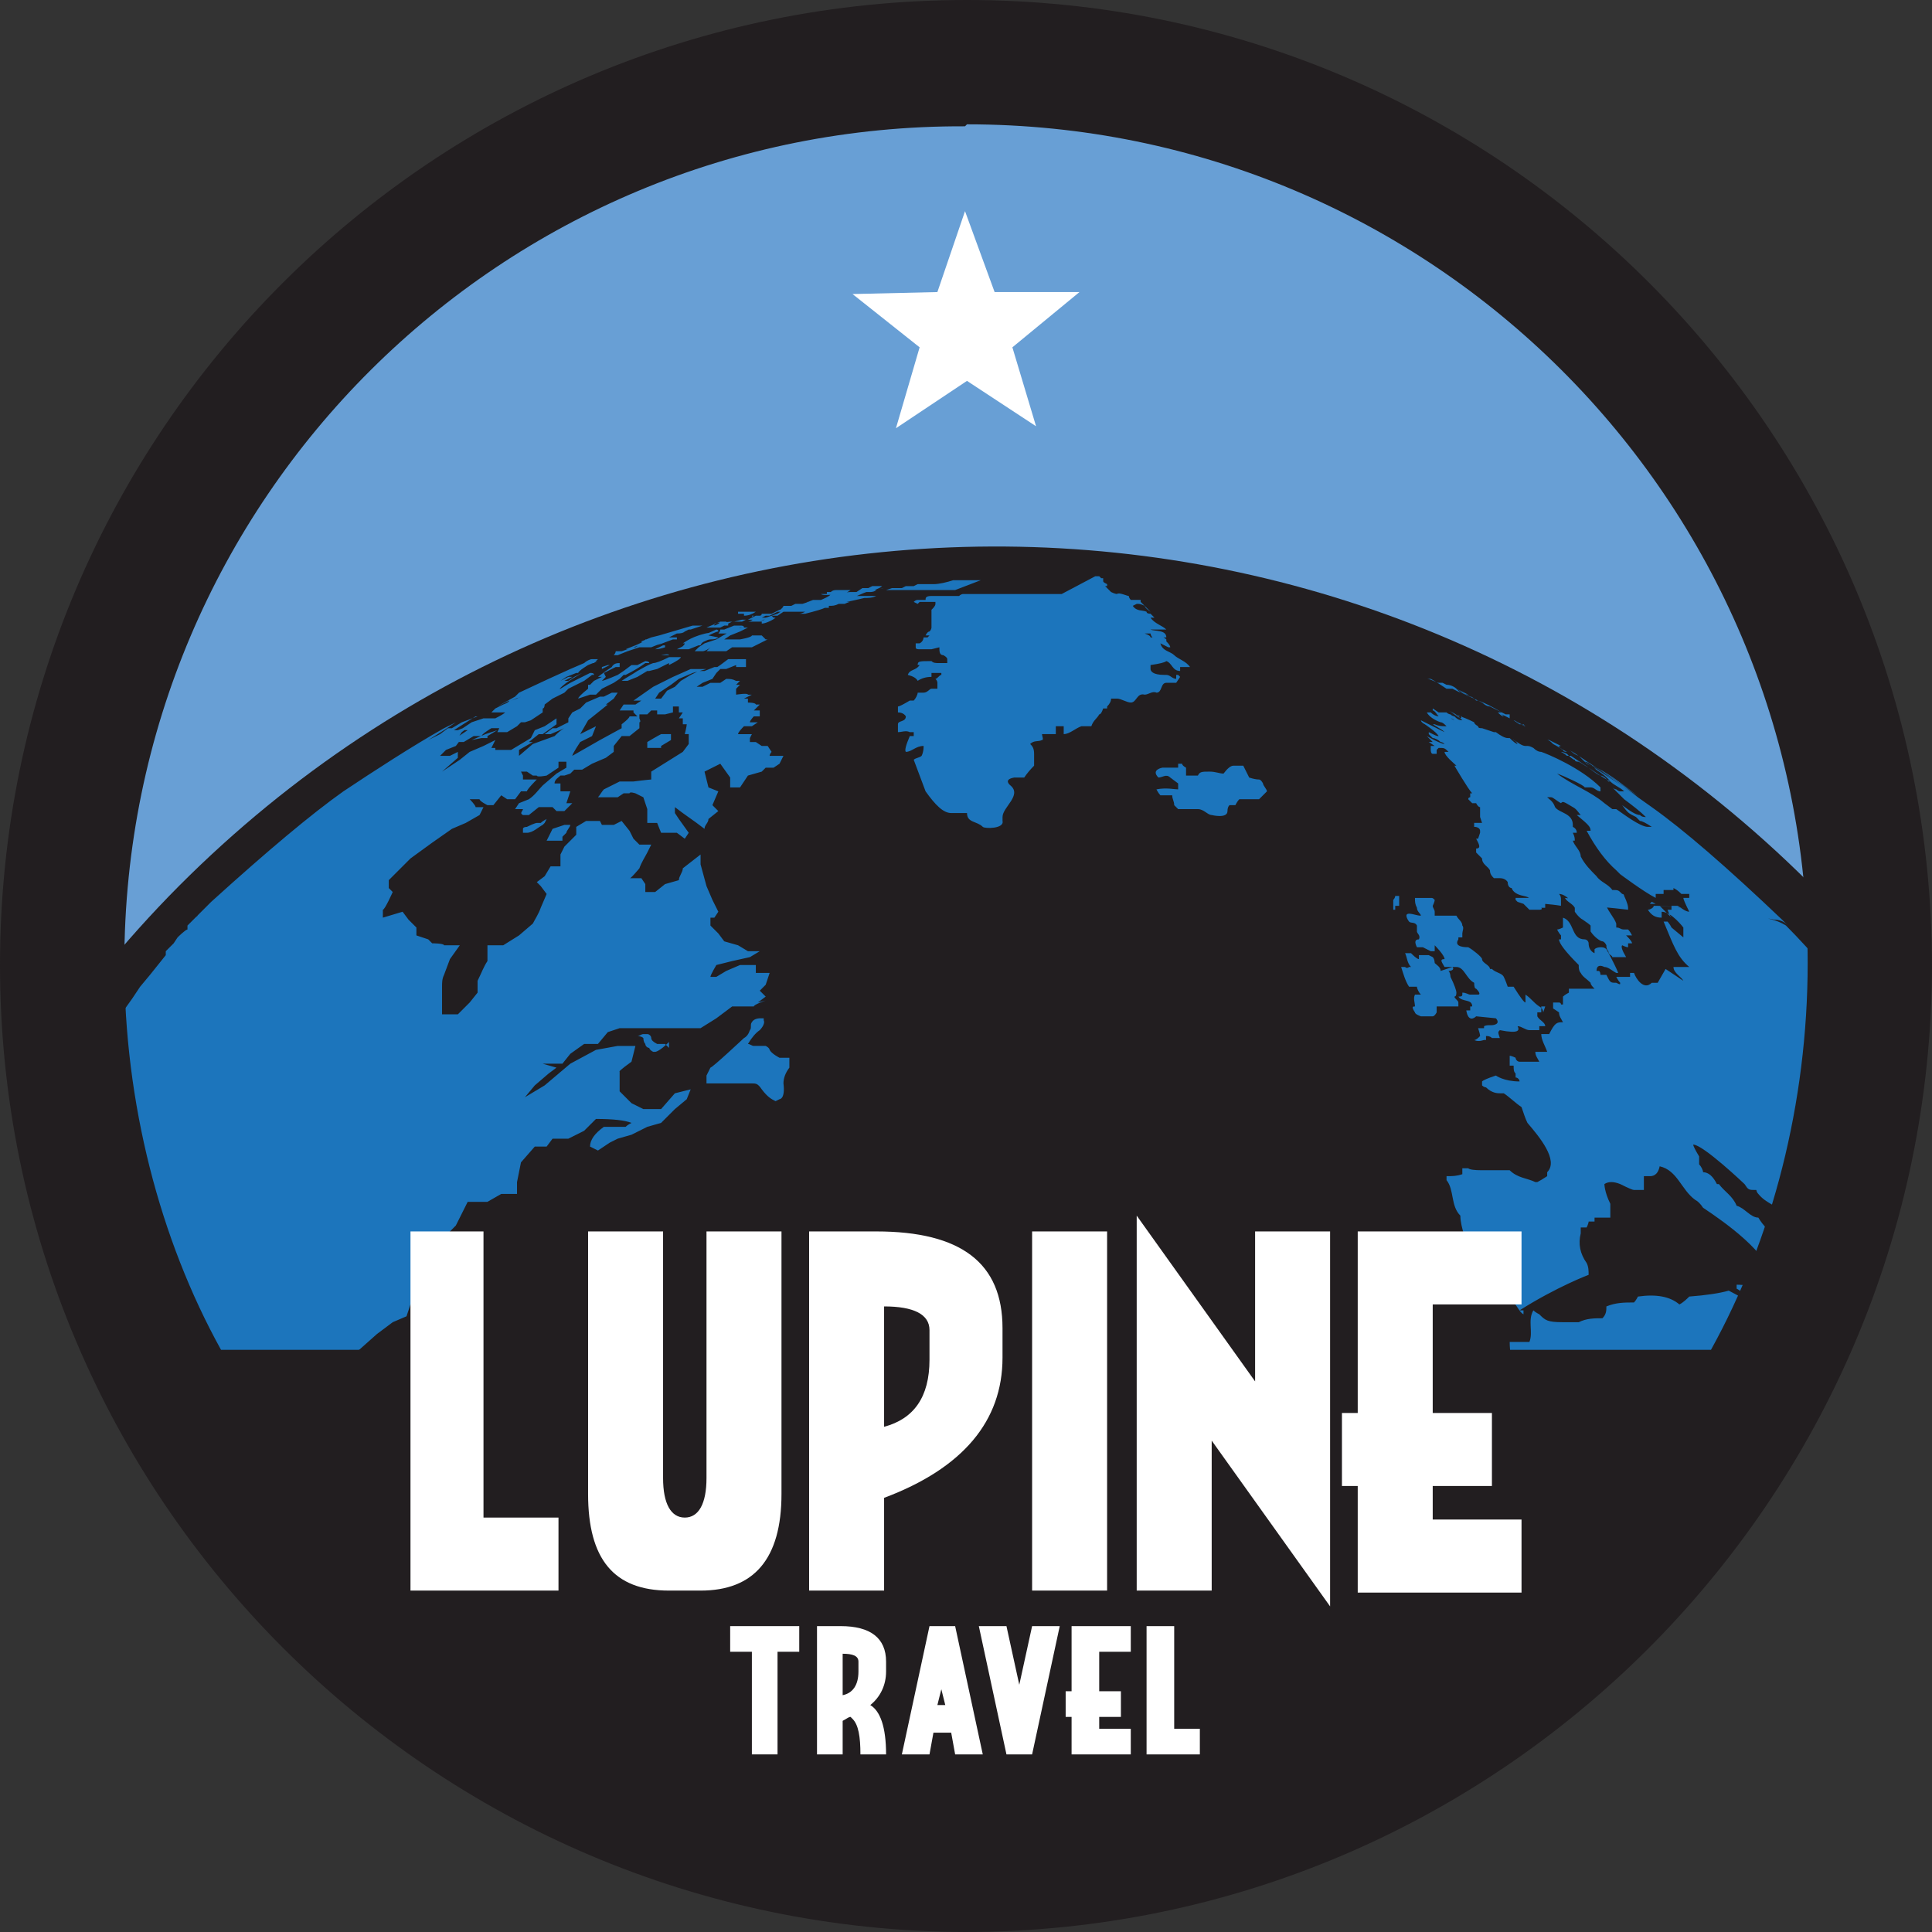<?xml version="1.0" encoding="UTF-8"?>
<svg id="Layer_1" data-name="Layer 1" xmlns="http://www.w3.org/2000/svg" xmlns:xlink="http://www.w3.org/1999/xlink" version="1.1" viewBox="0 0 97.9 97.9">
  <rect x="0" y="0" width="97.9" height="97.9" fill="#333333" stroke="none"/>
  <defs>
    <style>
      .cls-1 {
        fill: #689fd5;
      }

      .cls-1, .cls-2, .cls-3, .cls-4, .cls-5 {
        stroke-width: 0px;
      }

      .cls-6 {
        clip-path: url(#clippath);
      }

      .cls-2 {
        fill: none;
      }

      .cls-3 {
        fill: #1c75bc;
      }

      .cls-4, .cls-7 {
        fill: #221e20;
      }

      .cls-5 {
        fill: #fff;
      }

      .cls-7 {
        stroke: #221e20;
        stroke-miterlimit: 10;
        stroke-width: 4px;
      }
    </style>
    <clipPath id="clippath">
      <circle class="cls-2" cx="48.9" cy="49.9" r="47.8"/>
    </clipPath>
  </defs>
  <polygon class="cls-5" points="48.9 10.7 47.5 14.8 43.2 14.9 46.6 17.6 45.4 21.7 49 19.3 52.5 21.6 51.3 17.6 54.7 14.8 50.4 14.8 48.9 10.7"/>
  <circle class="cls-1" cx="48.9" cy="48.9" r="47.8"/>
  <g class="cls-6">
    <g>
      <path class="cls-7" d="M90.9,125.2c-21.7,22.3-57.3,22.9-79.7,1.2-22.3-21.6-22.9-57.2-1.2-79.6,21.7-22.3,57.3-22.9,79.7-1.2,22.3,21.6,22.9,57.2,1.2,79.5Z"/>
      <path class="cls-3" d="M77.1,36.7c-.1,0-.3-.2-.4-.2l-.4-.2h.2c0,.1,0,.1,0,.1h0s.6.3.6.3c0,0,0,0,0,0,0,0,.1,0,.2.1h0c-.1,0-.2-.1-.3-.2M75.1,35.6l-.6-.3c.1,0,.2.1.3.2,0,0,0,0,.1,0,.2.1.4.2.6.3-.2,0-.4-.2-.5-.3M74,35.1l-.4-.2h-.3c-.3-.2-.6-.4-.8-.5,0,0-.1,0-.2,0,.2,0,.5.2.6.2h-.1c0,0,.2,0,.3,0h0c0,0,.2.1.2.1h0c.2,0,.4.1.5.2h0s.6.3.6.3c-.2,0-.4-.2-.6-.3M104.6,71.8c0-.3-.1-.6-.2-.8l.2.8s0,0,0,0c0,0,0,0,0,0h0M104.1,69.8l-.3-1c-.2-.6-.4-1.2-.7-1.9l-.2-.6-.5-1.4c.6,1.4.8,2.1,1.4,3.8l.4,1.4v-.4M83.1,40.4c-.7-.5-1.4-1-2.2-1.5h0c.8.4,1.5,1,2.2,1.5,0,0,0,0,0,0M80.3,38.6s0,0,0,0h0s0,0,0,0h0c.2,0,.3.2.4.2l.2.2c-.2-.1-.3-.2-.5-.3M80.6,38.7h0s0,0,0,0c0,0,0,0,0,0M80.4,38.6c.9.6,1.8,1.1,2.6,1.8-.8-.6-1.8-1.2-2.6-1.8M106.3,81.2h0c0,0,0,0,0,0h0M106.4,82.4h0s0,0,0,0M106.4,82.3h0c0,0,0-.1,0-.2h0c0,0,0,.2,0,.3h0M106.4,81.9s0,0,0,0c0,0,0-.2,0-.3,0,.1,0,.3,0,.4h0M106.3,81.4s0,0,0,.1c0,0,0,0,0-.1M105.9,78.1v-.6c0,0,0,.8,0,.8h0c0,.2,0,.3,0,.5h0c0-.2,0-.5-.1-.7M104.7,71.9s0,0,0,0c0,.2,0,.4.1.7l-.2-.6M12.7,43.7c-.4.4-.8.7-1.2,1.1.4-.4.8-.7,1.2-1.1M28.5,42.4c0,0,.1-.1.2-.2,0-.1.2-.3.2-.4h-.3s-.6.2-.6.2l-.3.6c.2,0,.3,0,.5,0h.3M27.6,41.7h0s.1-.2.1-.2c0,0-.2.1-.3.2t-.2,0c0,0-.1,0-.5.2,0,0-.2,0-.2.1,0,0,0,.1,0,.2,0,0,.1,0,.2,0,.3,0,.6-.3.8-.4M37.3,33.8h.5c0-.1,0-.4,0-.4h-.5c-.1,0-.3,0-.4,0l-.4.3-.3.2h.6s.5-.2.5-.2M79.1,37.8c-.2-.1-.4-.2-.6-.3h-.1c.1,0,.2.1.3.2.2.1.5.3.7.4h0c0,0-.2,0-.2-.1h0q-.2-.1-.2-.2M76.5,36.4c-.2-.1-.4-.2-.6-.3.1,0,.2.1.3.2-.1,0-.2-.1-.3-.2h0c0,0,.1,0,.2,0h0c-.5-.3-.9-.5-1.2-.6h0c-.4-.2-.7-.3-1-.5l2.4,1.2h.2c0,.1,0,.1,0,.1M77.2,36.7c0,0-.1,0-.2,0h0s-.3-.2-.3-.2l.6.3h0M60.4,30.9h0s0,0,0,0h0M105.8,77.3c-.3-1.9-.7-3.8-1.2-5.6-.1-.1-.4-.3-1-.4-.7-.2-1.8-.4-3.2-.5,0,0,.1.8,0,1h0c0,0,0,.1,0,.1h0c0,0-.1,0-.2,0h0s0,0,0,0h0s0,.1,0,.1h0c0,0,0-.2,0-.2,0,0,0,0-.1,0,0,0-.3,0-.4-.1h0s0,0,0,0h0q.2.3.4.3c0,0,.1.2.1.2h0c0,.2,0,.3.1.4,0,0,0,.2,0,.3h0c0,0,0,.2,0,.2,0,.5.3.8.5,1.3.2.5.2.5.3.7,0,0,0,0,.1,0h.1c0-.2,0-.3,0-.4h0q1,2.7,1.1,3.1c0,0,0,.1,0,.1,0,1.1.7,1.9.9,2.9.1.5,0,1.1.2,1.7.2.5.4.9.5,1.3h0c0,.1.6,3.9.6,3.9,0,.6,0,1.2,0,1.7,0,.3.1.7.2.8,0,0,.1,0,.2,0,.1-.2.1-.5.2-.8.1,0,.2,0,.3,0h0s0,0,0,0c0,0,0-.2.1-.3,0-.3.2-.7.5-.9,0,0,0-.2,0-.3,0-.2.3-1.1.3-1.1h.1c0-.6,0-1,0-1h0c0-.2,0-.5,0-.8,0-1.8-.1-3.5-.3-5.2h0c0-.2,0-.4-.1-.7,0-.4,0-.7-.1-1,0,0,0-.2,0-.3q0,.4.2,1.6h0c0,0,0,0,0,0,0,0,0-.1,0-.2h0c0,.1,0,.3,0,.5-.1-.2-.2-.8-.2-.9h0q0-.2,0-.2c0,0,0,.1,0,.2,0-.1,0-.2,0-.4h0s0,0,0,0c0-.1,0-.2-.2-.3,0,0,0,0,0,0,0-.3,0-.6-.1-.9-.3-1.2-.9-2.2-.9-3.4,0,0,.3,0,.7,1.7.3,1.1.5,1.5.6,1.7h0s0,0,0,0h0c0-.1,0-.1,0-.1q0,.1,0,.3h0M104.6,71.7c-2-7.5-5.4-14.4-10.1-20.3l1.4,1.8q1.7,2.4,4.5,7.4,1.3,2.6,3.4,8.1l.9,3h0M83.6,45.8c.1,0,.3,0,.4,0h-.1s0,0,0,0h0s0,0-.2-.1h0c0-.1,0-.1,0-.1h0s0,0,0,0h0s0,0,0,0h0c0,.1,0,.1,0,.1h0M74,36.4c-.2-.1-.4-.3-.6-.4h0s0,0,0,0h0s0,0,0,0h0s0,0,0,0c.2.1.4.2.5.3,0,0,.1,0,.2,0M84.1,45.9c2.8.2,4.8.5,5.8.7.4,0,.6.2.7.3l-.3-.3q-4.2-4-6.6-5.7l-3.1-2.2h0c-.2-.1-.7-.5-1.1-.7.2.1.2.2.5.3h0s.2.2.2.2h0c.4.4,1,.6,1.4,1.1h0c-.4-.2-.8-.5-1.1-.7h0c-.2-.1-.3-.2-.5-.3q-.2,0-.2-.1c-.1,0-.3-.2-.4-.3h0q-.2-.1-.3-.1s0,0,0,0c0,0,.2.1.3.2,0,0,.1,0,.2,0,.3.2.6.4.9.6q.5.4.6.4c0,0,.2,0,.4.3,0,0,0,0,.1,0,.2.2.5.3.7.5,0,0-.1,0-.2,0-.1,0-.2-.1-.2-.1,0,0-.1,0-.2-.1h0c.2.2.4.4.6.6h0c.4.3.8.6,1.1.9h0c-.1,0-.2,0-.3-.1h0c-.2,0-.5-.2-.9-.5.3.4.3.4.7.6q.1.1.2.2c0,0,0,0,0,0,.1,0,.3.1.6.3,0,0,0,0-.2,0h0c-.4,0-1.3-.7-1.6-.9-.1,0-.1,0-.2,0l-.4-.3c-.7-.6-1.6-.9-2.4-1.5.3.1,1.4.6,1.4.7.2,0,.2,0,.3,0,.2,0,.3.2.5.2,0,0,0,0,0,0h0s0-.1,0-.2c-1-1-2.7-1.7-3-1.8q-.2,0-.4-.2c-.2-.1-.2-.1-.4-.1,0,0,0,0,0,0-.2,0-.4-.2-.6-.3h-.1q.2,0,.3.2s0,0,0,0q-.1,0-.4-.3c0,0,0,0-.1,0q-.2,0-.6-.3h-.1s0,0,0,0t-.6-.2c-.1,0-.2,0-.2-.1h0c0,0-.2-.1-.2-.2-.6-.3-1-.4-1-.4.1,0,.3.2.4.3-.2,0-.3-.1-.4-.2,0,0-.1,0-.2-.1,0,0-.1,0-.2-.1,0,0-.2,0-.3,0q.4.2.5.3c0,0,.1,0,.2.1h0c0,0,0,0,0,0-.4-.2-.4-.3-.6-.4,0,0-.1,0-.2,0l-.3-.2h0s0,0,0,0h0c0,0,0,.1,0,.1.1,0,.2.2.3.3h0c0,0-.2,0-.4-.2-.1,0-.2,0-.2,0h0c.1.2.4.4.7.5.1,0,.2.1.3.2h-.1c-.1,0-.3,0-.5-.1,0,0,0,0-.1,0,.5.3.5.3.6.4-.4-.2-.8-.4-1.2-.6,0,0,0,.1.2.2,0,0,.6.4.7.6-.1,0-.1,0-.5-.2h0c0,0,0,.1,0,.1,0,0,.1.1.2.2.1,0,.3.1.4.2,0,0,.1,0,.2.1h0c-.2,0-.9-.4-.9-.4,0,0,.2.2.3.3,0,0-.1,0-.2,0t.3.2c0,0-.1,0-.2,0,0,0,0,.1,0,.2h0c0,0,0,.2.1.2h0s0,0,0,0c0,0,.1,0,.2,0,0,0,0-.1,0-.2h0s0,0,0,0c0,0,0,0,.1-.1.3,0,.3,0,.5.2,0,0-.1,0-.2,0h0c0,0,0,0,0,0,0,.2.5.6.6.7h-.1s.7,1.2.9,1.4h-.1q0,.1,0,.2s-.1,0-.1.1c0,0,.1.1.2.2h0c.1,0,.2,0,.2,0q.1.2.2.2c0,0,0,.1,0,.2h0c0,.2,0,.2,0,.3q0,0,.1.3h0c0,0-.2,0-.2,0,0,0-.1,0-.2,0v.2c.2,0,.3.1.3.2h0c0,.1,0,.1,0,.1,0,0,0,0,0,0h0s0,0,0,0h0q0,0-.1.3h-.1c.1.2.3.5,0,.5,0,0,0,.1,0,.2q.2.2.3.3h0c0,.3.3.4.4.6,0,0,0,0,0,0h0c0,.2.1.3.2.4,0,0,.2,0,.3,0,.3,0,.4.2.4.2h0c0,.2.1.3.2.3h0q.1.3.6.4t.2.3h0c.6.1,1.1.1,1.7.2,0-.1,0-.2,0-.3h0s0,0,0,0c0-.1,0-.2-.1-.3.4,0,.8.6.8.6,1,0,1.8.1,2.7.2h0c0,0,0-.1,0-.1,0-.2-.2-.6-.2-.6,0,0,0-.1-.1-.1-.2-.2-.2-.2-.5-.2-.2-.3-.6-.4-.8-.7-.3-.3-.6-.6-.8-1,0-.3-.3-.5-.4-.8h.1c0-.1,0-.2-.1-.4,0,0,.1,0,.2,0q0-.2-.2-.3h0c0,0,0-.1,0-.1,0-.6-.7-.6-.9-.9h0c-.1-.3-.3-.4-.4-.5,0,0,.1,0,.2,0,0,0,0,0,0,0h0s0,0,0,0h0c.1,0,.3.2.5.3h0c.1-.1.1-.1.6.2.2.1.3.3.4.4,0,0-.1,0-.2,0,.6.5.7.6.7.8,0,0-.1,0-.2,0h0q.7,1.3,1.5,2c0,0,.1.1.2.2,0,0,1.2.9,1.8,1.2h0c0,0,0-.1,0-.2.1,0,.3,0,.4,0,0,0,0-.1,0-.2.2,0,.4,0,.5,0h0c0-.1,0-.1,0-.1.2.1.3.2.4.3.1,0,.2,0,.3,0h.1c0,.1,0,.2,0,.2t-.3,0q0,.1.3.7c-.2,0-.4-.2-.6-.3h0q-.1,0-.3,0h0c0,0,0,.2,0,.2,0,0-.1,0-.2,0h0c.1.3.2.4.2.4h0M78.5,45.5c-.5,0-1.1,0-1.7,0h0q0,.1,0,.1c0,0,0,0,.1.1h0q.3.1.3.1h0q0,0,.3.3h.1c.1,0,.2,0,.4,0,0,0,.2,0,.1-.1h0q.1,0,.2,0h0c0-.2,0-.2,0-.2h0M81.9,45.7c-.8,0-1.7-.1-2.6-.2.1.2.4.3.5.5h0c0,0,0,.2,0,.2,0,0,.2.3.4.4q.3.2.4.3h0c0,.1,0,.3,0,.3.2.3.5.5.6.5,0,0,.1,0,.2.2,0,.1,0,.2.1.3h0c0,.2.2.2.2.3.2,0,.4,0,.7,0q-.3-.5-.2-.6s0,0,0,0h0c0,0,.2.1.3.1,0,0,0-.1,0-.2,0,0,0,0,.2,0,0-.1-.2-.3-.3-.4.1,0,.2,0,.3,0q-.1-.2-.2-.3c0,0-.1,0-.2,0-.2,0-.2-.1-.4-.1,0,0,0-.1,0-.2-.1-.3-.4-.6-.5-.9h0s0-.2,0-.2h0M104.6,71.7c-2-7.5-5.4-14.4-10.1-20.3-1.2-1.4-2.7-3.2-4-4.5,0,0-.3-.2-.7-.3-1-.3-3-.5-5.8-.7-.1,0-.3,0-.4,0q0,0,.1,0h0s0,0,0,0h.1c0,.1-.2.2-.3.2.2.3.4.4.7.4,0,0,0-.2,0-.3.5,0,1.1.8,1.1.8q0,.2,0,.4c0,.1,0,.1,0,.1q0,0-.6-.5h0c0,0-.1-.2-.2-.3,0,0-.1,0-.2,0,.5,1.2.7,1.8,1.3,2.3h0q-.7,0-.8,0c0,.3.4.5.5.7h0c-.3-.2-.6-.4-.9-.6q0,0-.4.7c-.1,0-.2,0-.3,0-.4.4-.8-.2-.9-.5,0,0-.1,0-.2,0,0,0,0,.1,0,.2,0,0-.1,0-.2,0-.1,0-.2,0-.3,0,0,0-.1,0-.2,0,0,0,.1.2.2.3,0,.1,0,.1-.2,0-.3,0-.3,0-.5-.4h-.1c0,0-.1,0-.2,0,0,0,0-.2-.1-.2h-.1c0-.3.2-.3.4-.2.2,0,.4.2.6.3h.1c-.2-.5-.6-1.2-.6-1.2-.1-.1-.2-.1-.3-.1,0,0-.2,0-.3.1,0,0,0,.1,0,.1,0,.1,0,.1,0,.1,0,0-.3-.1-.3-.5,0-.1-.1-.2-.2-.2-.7,0-.5-.9-1.1-1.1t0,.5c0,0-.2.1-.3.1,0,0,.1.2.2.3,0,0,0,0,0,0,0,0,0,.1,0,.2h-.1q0,.3,1,1.3s0,0,0,.1c0,0,0,.2.1.3.1.2.3.3.5.5,0,.1.1.2.2.3,0,0-.1,0-.2,0-.1,0-.2,0-.4,0h-.1c-.2,0-.2,0-.6,0,0,0,0,.1,0,.2,0,0-.2.1-.3.2q0,.3,0,.4h-.1c0-.1-.1-.1-.1-.1h-.1s-.1,0-.2,0c0,0,0,.2,0,.3l.3.2c0,.2.1.3.2.5-.3,0-.4,0-.7.6,0,0,0,0-.1,0,0,0-.2,0-.3,0,0,.3.2.6.3.9-.3,0-.4,0-.6,0,0,.2.1.3.2.5-.2,0-.3,0-.5,0q0,0-.5,0c-.1,0-.2-.1-.2-.2,0,0-.2-.1-.3-.1,0,.2,0,.3,0,.5h.2c0,.2,0,.3.1.4v.2c.1,0,.2.1.2.2-.8,0-1.2-.3-1.2-.3q-.6.2-.7.3s0,.1,0,.2c.1.1.2.1.2.1.3.3.6.3.7.3,0,0,.1,0,.2,0,.3.2.6.5.9.7.1.3.2.6.3.8.6.7,1.6,1.9,1,2.5,0,0,0,.1,0,.2q-.3.2-.5.3s0,0-.1,0c-.4-.2-.9-.2-1.3-.6-.5,0-.9,0-1.4,0q-.6,0-.7-.1c-.2,0-.2,0-.2,0h-.1c0,.1,0,.2,0,.3-.3.1-.5.1-.8.1v.2c.4.5.2,1.3.7,1.8,0,.3.1.7.2,1,0,0,0,.1,0,.2-.5.5-.2.9,0,1.3h.1c0,.3,0,.3,0,.4,0,0,0,.1,0,.2-.1.2-.1.3,0,.8.2,0,.3,0,.5,0,.4,0,.8.2,1.3.1q0,0,.6.4c.2.2.3.5.5.6,0,0,0-.1,0-.2h-.2c1.9-1.2,3.5-1.8,3.5-1.8,0-.2,0-.4-.1-.6q-.5-.7-.3-1.5c0,0,0-.2,0-.3.1,0,.2,0,.3,0,0,0,.1-.2.1-.3,0,0,.2,0,.3,0v-.2c.4,0,.8,0,.8,0,0-.2,0-.3,0-.5v-.2c-.3-.6-.3-1-.3-1q.3-.2.8,0h0s0,0,0,0h0s0,0,0,0q.6.3.7.3c.2,0,.2,0,.3,0,0,0,.1,0,.2,0q0-.5,0-.7c.2,0,.2,0,.3,0,.1,0,.4,0,.5-.5.9.2,1.1,1.2,1.8,1.7q.2.1.4.4c1.2.8,3.3,2.3,3.5,3.6q-.5,0-.5.3c-.4.1-.9,0-1.3,0,0,0,0,.1,0,.2.4.2.7.7,1.2.9.2,0,.4,0,.7,0,0-.2-.1-.4-.2-.6.2-.1.3-.3.4-.4,0-.2,0-.5,0-.7,0,0,.2-.1.3-.2,0,0,0-.2,0-.3,0-.2,0-.2-.1-.3-.2,0-.3,0-.3,0-.1,0-.2-.2-.2-.2,0,0,0-.1,0-.2.1,0,.3,0,.4,0,.3.2.4.3.5.4,0-.4-.2-.6-.3-.9-.8-.2-1.3-1.1-1.3-1.1-.4,0-.7-.5-1.1-.6-.2-.5-.6-.7-.9-1.1,0,0,0,0-.1,0q-.3-.6-.7-.6c0-.1-.1-.3-.2-.4v-.2c0-.1,0-.2,0-.2q-.3-.5-.3-.6c.5,0,2.6,2,2.6,2,.2.3.2.3.6.3,0,0,0,.1.1.2.4.5,1,.6,1.3,1,.5.8.7,1.7,1.2,2.5,0,0,.2,0,.3,0,.2.3.3.5.3.7,0,0-.2,0-.2,0,0,0,0-.1,0-.2,0,0-.1,0-.2,0,0,.3.2.6.6.9,0,0,0-.1.1-.2.5.2.4.8.7,1.1.1,0,.2,0,.3,0,0,0,.1,0,.2,0q0-.4,0-.5c0,0,0-.1,0-.2,0,0,0-.2,0-.3h.1c0,0,.2,0,.2.1.1,0,.1,0,.2,0q0-.2,0-.7s.1,0,.2,0h0c-.3-.5-.3-.5-.5-.6q.1.3.2.5c-.1,0-.4,0-1.3-1.5,0-.2,0-.2,0-.3,0,0,0-.1,0-.2h.1q.2.3.4.4c0,0,.1,0,.2,0h0q0-.2-.2-.4c0,0,0-.1,0-.2.4-.2.6.2,1,.3q.2.4.3.4c0,0,.1.2.2.3h-.1c.1.6.6.9.7,1.4,0,0,0,.2.1.3,0,0,0,.1,0,.2q0,.1.3.5h0c0,0,0,.1,0,.1h0c0,0,0,.2,0,.2h0c0,.2,0,.3.1.4h0c0,0,0,.2,0,.2q0,.3.2.5h0c0,0,0,.2,0,.2,0,0,0-.2,0-.3v-.2c0-.1-.1-.2-.1-.3,0,0,0-.1,0-.2,0,0,0,0,0,0h0s0,0,0,0h0c0,0,0,.2,0,.2,0,0,.2.2.2.3h0c0,.1,0,.2,0,.2h0s0,0,0,0c0,0,.2,0,.2.1.1,0,.1,0,.1,0h0s0,0,0,0h0c0,0,0-.2,0-.2q-.1-.3-.1-.5h0c0,0,0-.2,0-.2,0,0,.2,0,.3.1,0,0,.1.2.2.2,0,0,.1.2.2.3h0c0,0,0,.2,0,.2h0s0,0,0,0c.2,0,.3,0,.5,0,0,0,0-.2,0-.3h0c0-.2,0-.3-.1-.5h0s0,0,0,0h0q0,0,.3.3c0,0,.1,0,.1,0h0s0-.1,0-.1h0c0,0,0,0,0,0,0,0,0,.2.1.2h0q0,.4.1.7c0,.5.2.8.3,1h0q.1.3.1.6h0c0,0,0,.1,0,.1,0,0,0,.2,0,.3h0q0,.6,0,.7h0c0,0,0,.1,0,.1h0c1.4.4,2.5.5,3.3.7.6.1.9.3,1,.4M106.4,82.5v-1.1c0,0,0,0,0,0,0,0,0-.1,0-.2h0c0-1-.2-1.9-.2-1.9h0c0,.3,0,.4,0,.6.2,1.7.3,3.4.3,5.1h0s0-.3,0-.3c0-.3,0-.6,0-.9h0c0,0,0,.2,0,.2,0,0,0-.7,0-1.5M106,78.3v-.8c-.5-1.7-.9-4-1.3-5.7h0c.5,1.8.9,3.6,1.2,5.5,0,.3,0,.6.1.9h0c0,0,0,0,0,0M70.9,45.4h0s-.2,0-.2,0c0,0,0,.1-.1.2h0s0,0,0,0h0c0,.2,0,.2,0,.3,0,0,0,.1,0,.2h.1c0,0,0,0,0,0t0,0h0c0-.1,0-.2,0-.2,0,0,.2,0,.2,0h0c0,0,0-.1,0-.1h0c0-.1,0-.2,0-.2,0,0,0-.1,0-.2M78.2,51.3c0,0,0-.2-.2-.3-.3-.2-.4-.4-.7-.6h0q0,.1,0,.4-.1,0-.6-.8c-.1,0-.2,0-.3,0-.1-.3-.2-.5-.2-.5-.1-.2-.4-.2-.6-.4h-.1c0-.2-.4-.3-.4-.5,0-.1-.5-.5-.7-.6-.4,0-.7-.1-.5-.4q0,0,0-.1.1,0,.2,0s0,0,0-.2c0-.1.1-.3,0-.4,0-.2-.2-.3-.3-.5-.4,0-.7,0-1.1,0q0-.1,0-.2c0-.1-.1-.2-.1-.3,0,0,.1-.2.1-.3-.1-.1-.1-.1-.2-.1h-.1c0,0-.1,0-.2,0,0,0-.1,0-.5,0h0c0,.2,0,.3.1.5,0,.2.2.3.2.4-.2,0-.4-.1-.6-.1-.3,0,0,.4,0,.4.1.1.3,0,.4.2h0c0,.1,0,.2,0,.3,0,.1.2.2.1.4q-.3,0-.1.4c0,0,.2,0,.3,0,0,0,0,0,.4.2,0,0,.2,0,.2,0q0-.2,0-.3s.5.5.5.7c-.3,0-.1.2,0,.4.2,0,.4,0,.6,0h0c.4,0,.5.6.9.8q0,.3.1.3c.2.2.2.3.1.3h-.4c-.1,0-.2-.1-.4-.1h0s0,0,0,0t0,.1h0c0,.1-.1.1-.2.1h0c.2.3.7.1.7.5,0,0,0,0-.1,0q0,0,0,.2s0,0-.2,0h0s0,0,0,0h0s0,0,0,0h0c.1.6.4.4.5.3,0,0,1,.1,1,.1,0,0,.2.2,0,.3-.2.1-.4,0-.6.1,0,0,0,0,0,.1q0,0-.3,0,.1.3.1.4c-.1.1-.2.2-.3.2q.2.1.5,0h.1c0-.1,0-.2,0-.2.1,0,.2,0,.3.1.1,0,.2,0,.4,0-.1-.3-.1-.3,0-.4,1,.2,1,0,.9-.2h0c.2,0,.4.2.6.2h0c.2,0,.3,0,.5,0,0,0,0-.1,0-.2.1,0,.2,0,.3,0,0-.2-.3-.3-.4-.5h0q0-.2,0-.2c0,0,.1,0,.2,0,0,0,0-.2,0-.3,0,0,.2,0,.2,0M71.2,49h0,0s0,0,0,0M73,49.2c0-.2-.2-.3-.3-.4,0,0,0-.2-.1-.3,0,0,0,0-.2-.1,0,0,0,0-.1,0,0,0,0,0-.1,0h0c0,0-.2,0-.3,0h0c0,.1,0,.2,0,.2-.1,0-.3-.2-.4-.3,0,0-.2,0-.3,0,.1.2.1.5.3.7h0s0,0,0,0h0c0,0,0,0-.1,0h0c0,0-.1.1-.2,0q-.1,0-.2,0c.1.3.2.7.4,1q.2,0,.4,0c0,.1.1.3.2.4-.1,0-.2,0-.3,0-.1.2,0,.4,0,.6-.1,0-.2,0,0,.3,0,.1.3.2.3.2.1,0,.2,0,.3,0,0,0,.2,0,.3,0,.1,0,.2-.2.2-.2t0-.2c0,0,0,0,0-.1.4,0,.7,0,1.1,0,0,0,0-.1,0-.2,0-.1-.2-.2-.2-.3q.1,0,.1-.2c0-.1-.1-.4-.3-.8,0,0,0-.2-.1-.3.2,0,.3-.1.2-.2M98.1,114.6c0,0,0-.1,0-.2,1.2-2,1.1-2.1,1.1-2.4q-.2.3-1.3,2.1c-.4,0-.3.5-.6.7q-.4,0-1.4,1.3c-.4.6-.6,1.5-1.2,2h0c-.4.4-.8.9-1.2,1.4,0,0,0,0-.1.1-.2.2-.3.5-.5.7,0,0-.1.2-.2.3-.2.3-.4.5-.6.8h0c0,0,.1,0,.2,0q-.1.2-.1.3h0c.9-.2,4.9-5.8,4.9-5.9,0,0,.1-.2.2-.3,0-.1.1-.2.2-.3,0,0,0-.1,0-.2.1-.2.3-.3.4-.5M105.6,92.4c0-.2,0-.5-.2-.7,0,0,0,.2-.1.3-.1,0-.2,0-.3,0,0,0,0,0-.4,0,0,0-.1-.2-.2-.2q0-1.1,0-1.4c0-2.4-1.6-4.5-1.4-6.9,0-.1,0-.3,0-.5,0,0-.9-7.3-3.8-11.2,0,0,0,0-.2,0,0,0-.1.2-.2.3h0c-1.5-.7-2.7-1.9-4.4-2.1.1.7.3,1.4.4,2.2,0,0-.2,0-.3,0,0,0-.1,0-.4,0-.3-.3-.5-.7-.9-.9-.4,0-.7,0-1.1-.1,0-.2-.1-.5-.3-.6-.7-.8-1.8-.8-2.6-1.4-.9-.6-.3-1.9-1.1-2.6,0-.1,0-.2,0-.3.2,0,.3-.3.4-.4q-.5-.3-.9-.5-.7.2-2,.3c-.1.1-.3.3-.5.4q-.7-.6-2.1-.4c0,0-.1.2-.2.3-.5,0-.9,0-1.4.2,0,.2,0,.4-.2.6-.4,0-.8,0-1.2.2,0,0,0,0-.3,0-.1,0-.2,0-.3,0,0,0,0,0-.2,0-.8,0-.9-.1-1.2-.4,0,0-.2-.1-.3-.2-.3.5,0,1.1-.2,1.6-.5,0-.5,0-1,0,0,.5.1,1,.2,1.5-.4,0-.8,0-1.2.1,0,.8,0,1.6,0,2.4,0,.2,0,.4,0,.6-.3,0-.6,0-1,.1,0,1.1-.8,1.4-1.3,1.4-.3,0-1.7,3.5-1.7,3.5,0,0-.2,0-.3,0h-.3c0,.1-.2.2-.3.2.1,1.9-.1,2-.9,2.3,0,0,0,.2-.1.3,0,.2,0,.4.2.7q1.3.2,1.5.5-.4.7-.4,3.1c0,.1,0,.3,0,.4q0,.3-.7,1c0,.5.2.9.3,1.3,0,.1,0,.3,0,.7s1.3,2.3,2.6,3c0,.6-.2,2,1.8,2.2,1.4,2.7,1.4,2.8,2.7,2.7.1-.2.2-.4.3-.6.4-.2.9,0,1.3,0,0,0,.1,0,.2,0q.3,0,1,0,.3.4,2,.4c.5-1.1,1-1,2-.8,0,0,0,0,.2,0,0,0,.8-.9,1.6-.3q.1,1.5.7,1.7c.8,0,1.5,0,2.3.1,0,.4-.1.8-.2,1.2q-.3.7-1.1,3.4c-.2,0-.4.2-.5.4,0,.2.3.3.5.4.2.5,0,1.1.5,1.5-.2,1.5.7,3.1-.1,4.7,0,.1,0,.2-.2.6,0,.2,0,.5.1.6l-2.3,3.9c-1.5,1-1.2,4.3-1.2,4.4-.5.9-.5,1.4-.6,1.6-.3.5-.6,1-.9,1.6,0,0-1.7,4.4-1.9,5.1,0,0,0,0-.2.2q-.5.3-.7.7c0,0,.1,0,0,.2,0,0-.2.2-.2.3,0,0,0,.2,0,.3.2,0,.5,0,.9,0,.2,0,.4-.2.6-.2.3,0,.6,0,1,0,2.6-2.5,5.9-4.1,8.5-6.6l6-7.3c0-.2.2-.3.4-.7,0-.2.2-.4.2-.6.3-.6.6-1.3.9-2,.1-1.2.8-2.2,1.1-3.4,0,0,0-.1,0-.2,1-2.2,2.6-4.1,3.6-6.3q1.9-4.5,2.3-7.5M54.3,105.6s0-1.8-1-2.2c-.3,0-.6,0-.9,0q-1.4-.4-1.5-1.2-.9-.5-1.5-.4c-.4,0-.7,0-1.2,0q-1.2-.5-1.5-.3c0,0,0,.2,0,.3-.2.1-.4.2-1,0,0,0,0-.2,0-.3.1,0,.3-.2.4-.3-.4-.3-1.1-.8-2.1-1,0,0-.1,0-.4-.1-.4-.2-.5-.2-1-.2,0,.3,0,.6,0,.9h-.8c0-.1,0-.2,0-.5,0-.1.2-.3.3-.4,0,0,.2-.1.2-.2,0,0-.1-.2-.2-.2,0,0-.5-.2-1-.4h-.2c0,0-.1,0-.4,0,0,.6,0,.9-.7.8,0-.1,0-.2,0-.5v-.3c.3,0,.4,0,.8-.2.2-1,0-1.5,0-1.6-.2,0-.4,0-.5,0,0-.3,0-.7-.1-1.1,0-.3-.3-.6-.4-.9-.9-.2-1-.5-1.1-.7q-1.4-.5-1.5-.6c-.5-.2-.9,0-1.4,0h-.3c-2.2-.4-2.2-1.3-2.2-1.7q-.9-.5-1.2-.6c0,0,0-.1-.2-.2-.4-.3-.4-.3-.4-.9,0,0-.1,0-.3,0-.3,0-.5.2-.8.3q-.2-.2-.3-.8c0,0,.2,0,.3,0,0,0,0-.2,0-.3q-.4-.2-.7-.3l-.4.3s0,0-.2,0c-.1,0-.3,0-.5-.1-.2.3-.3.6-.5.9,0,0-.2,0-.3,0-.4-.6-.4-.6-1-.8-.3,0-.6,0-1,0-.2,0-.4-.1-.5-.1,0-.2,0-.4-.2-.6-.4-.1-.7-.4-1.2-.5,0,0-.2.1-.2.2t-1,1.1q.2,1.1.2,1.4c0,0-.1.1-.2.2-.3-.5-1.1-2,.2-3.1v-.2c-.2,0-.3,0-.5,0-.5.2-.5.2-.4.8-.3,0-.6,0-.9,0q-1.1.8-1.7.8c0,.4,0,.7,0,1.1q-.2.2-.7.4c0,.8-1.1,1.2-.7,2.1,0,0,.2,0,.2,0,0,.8,1,1.6.2,2.3q0,1.4-.6,1.5c0,.2.1.5.2.6-.1,0-.3.2-.4.3,0,.1,0,.3,0,.4-.5.2-.5.4-.4,1.1-.2,0-.4,0-.6,0,.1.5.1,1.1.3,1.6.2,0,.5,0,.8,0,0,.1,0,.2,0,.4,0,0,0,.2-.1.2-.1,0-.3.1-.4.3,0,.5-.3,1.1,0,1.6,0,0,0,.1,0,.2.3,1.6,2.2,1.9,2.7,3.4,0,.1,0,.3.1.4.4.5.5,1.2,1,1.6,1,.9.9,3,2.7,2.8,1.7-.2,1.8,2.1,3.3,2.1.2.6.3,1.1.5,1.7,0,.2,0,.4.1.5h0c0,.1,0,.2.1.4,0,0,0,.2.1.2,0,0,0,0,0,.3,0,.2,0,.4.1.5h0c0,.1,0,.2.2.3,0,0,0,.2,0,.3h0c0,.1,0,.2,0,.5,0,.2.2.3.3.5,0,0,0,0,0,.1,0,0,0,0,0,.2,0,.5,0,1.1.2,1.6q.2.5.4,2.1s0,0,.1.2c1.1,1.8,1.4,2.3,1.2,3.2,0,0,0,.2.2.4,0,0,0,.2.1.2q.1.2.1,1.1c.6.6.7,1.6,1.4,2.2.5.4.3,1.2,1,1.4,0,0,.2,0,.3,0l-.6-1c.1,0,.2,0,.3,0,0,.1.1.2.2.3,0,0,0,.2,0,.3.1.2.3.4.4.6t.7,1.1c-.1,0-.3-.2-.5-.3h0c0-.2-.1-.2-.2-.3,0,0,0,0,0,0,0,.1.2.2.3.3q.4.3.8.7c-.2,0-.4-.3-.7-.3,0,.1.2.2.2.3,0,0,0,.2,0,.3.5.3,1.1.4,1.5.9-.1,0-.3.1-.4.2,0,0,0,0,.2.2.1,0,.3.2.4.3,0,0,0,0,.2.2.3.2.6.4.9.6h0c0,0,.2.2.2.2,0,0,0,0,.2,0,0,.1.3.2.4.3h0c0,0,1.9,1.1,1.9,1.1,0,0,0,0,.1.1.3.1.3.1.8.2,0,0,0,0,.3,0,.1,0,.3,0,.5,0,0,0,0-.1.1-.2-.3-.1-.3-.2-.7-.2,0,0-.1-.1-.4-.2,0,0-.4-.3-.8-.6,0,0,0,0-.2-.2-.2-.2-.4-.3-.6-.5,0,0,0,0-.2-.2,0,0-.2-.2-.2-.3,0,0-.1-.1-.2-.2.1,0,.2,0,.3,0-.1-.1-.2-.3-.3-.4,0,0,.1-.1.2-.2,0-.2-.1-.4-.2-.6,0,0,0-.1.1-.2,0,0,0-.1-.3-.2,0,0-.2,0-.3,0q-.8-.5-.9-.7s0,0,0-.3c0,0,.1-.1.2-.2.2,0,.3,0,.5,0-.1-.2-.2-.4-.3-.7,0-.3-.1-.5-.1-.7,0,0,.2,0,.3,0,0,0,0-.2,0-.3,0,0,0,0-.2-.2h0s0,0,0,0h0c0,0-.2.1-.2.1q-.2-.1-.5-.6c0-.1-.1-.2-.2-.3h.2c.2,0,.4.2.5.2.2,0,.4,0,.6,0,0,0,0-.2-.1-.2,0,0,0,0-.1-.3q0-.3-.3-.7c0,0,0-.2-.1-.3.2,0,.3,0,.6,0,0,0,.2,0,.4,0,0,0,.2,0,.2-.1.2,0,.4,0,.6,0,0,0,.2,0,.2,0,0-.5.4-.8.5-1.1v-.2c0-.1,0-.3,0-.4,0,0,0,0-.2,0,0,0,0-.2-.1-.4-.3-.4-.8-.5-1-.9.2,0,.3,0,.5,0,1.8.4,2.2.5,2.3-.1.5-2.2.9-2.4,1-2.5,0,.1,0,.3,0,.5,0,0,.2,0,.3,0,.2-.3.6-1.2.6-1.2,0-.5.7-.5.8-.9,0-.7-.6-1.2-.3-1.9,0,0,1-1.2,1.5-1.5.2,0,.5,0,.8,0q.2-.2.6-.5c.6,0,1.2,0,1.9,0,0-.2,0-.3.2-.5.3-.1.6-.7.7-1,.1,0,.3-.2.5-.3,0-.6,0-.7.3-1.1q.2-.1.4-1.5c0,0,0-.1.1-.4.3-.5.3-.9.3-1,0,0,0-.2,0-.4,0,0,0-.2,0-.2,0-.1,0-.2,0-.5,0-.3,0-.7.2-1q.2,0,1.2-1.4c.4,0,.4,0,.7-.4l1.2-1.7q.3-.6.3-.9M27.6,82.5h0c0-.1-.3,0-.3-.2,0-.2,0-.4,0-.6-.7.2-.7.2-1,.2-.1,0-.2,0-.3,0-.2,0-.3-.2-.5-.2h-.2c-.1,0-.2.2-.4.3h-.6c-.2,0-.3-.3-.5-.3-.3,0-.4-.4-.7-.4h-1.2q-.2,0-.6,0c0,.4,0,.8,0,1.2.3.4.5.6.6.7.1,0,.2,0,.4,0q.3,0,.5-.3c.1-.2.5-.2.5-.2.2,0,.4.1.6.1.2,0,.4-.1.6-.1.6,0,1.2-.1,1.3-.2.1,0,.2,0,.3,0,.1,0,.7.1.9.1.1,0,.2,0,.3,0,.1,0,.2-.1.3-.2M18.8,83h0c0-.2,0-.3,0-.4,0,0-.2,0-.3,0-.1,0-.2-.1-.3-.2h0c-.3,0-.6,0-.9,0,0,.1,0,.2.2.3h0c0,.2,0,.2.2.1.1,0,.4.2.4.2,0,0,0,.1,0,.2,0,0,0,.1,0,.2.1,0,.2,0,.3,0q0,0,.3-.3M17.9,80.8c.8,0,1.6,0,2.4,0-.1-.3-.7-1.1-1.2-1.2-.1,0-.2,0-.3,0-.3,0-.7.2-1,0-.2-.1-.3-.4-.5-.5-.3-.2-.6-.4-.9-.6q-.3-.2-.4-.4c0-.1,0-.2-.3-.2-.2,0-.4,0-.7,0q-.1,0-.3.2c-.1.1-.3,0-.4,0-.2,0-.4,0-.6,0q-.5,0-.6,0c-.6.6.3,1.7,1,1.2.2-.1.3-.4.5-.4,0,0,.4,0,.5,0,0,0,.6.2.7.6,0,0,0,.2,0,.2.5.3.6.3.8.2.2,0,.3,0,.3.2,0,0,.3.5.8.6M64.2,40.1c0-.1-.2-.3-.2-.4,0,0-.1-.2-.2-.2q-.2,0-.5-.1-.2-.4-.3-.6c-.2,0-.3,0-.5,0q-.2,0-.5.4c-.2,0-.4-.1-.7-.1-.4,0-.5,0-.6.2,0,0-.1,0-.2,0-.1,0-.3,0-.4,0,0,0,0-.1,0-.2,0,0,0-.1,0-.2,0,0-.2-.1-.2-.2h-.2c0,.1,0,.2,0,.2q-.2,0-.8,0c0,0-.6.1-.2.5.2,0,.4-.2.6,0l.4.3c0,0,0,.2,0,.3-.2,0-.6-.1-1.1,0,0,0,.1.2.2.3q.1,0,.2,0c.1,0,.3,0,.4,0h0c0,.2.1.3.1.5l.2.2c0,0,.1,0,.2,0,.2,0,.4,0,.6,0,0,0,.1,0,.2,0,.3,0,.5.3.7.3,0,0,.8.2.8-.2q0-.2.1-.3c0,0,.2,0,.3,0q.1-.2.2-.3.2,0,1,0M40,54h0c0-.2,0-.3,0-.4q-.3,0-.5,0s-.4-.2-.5-.4c0,0,0-.1-.2-.2-.2,0-.4,0-.6,0-.1,0-.2-.1-.3-.1q.3-.5.6-.7c0,0,.3-.3.2-.5q0,0,0-.1c0,0-.1,0-.2,0,0,0-.3,0-.4.2-.1.1,0,.3-.1.4q-.1.3-.3.4s-1.6,1.5-1.7,1.5c0,0-.1.2-.2.4,0,.1,0,.2,0,.4.8,0,1.5,0,2.3,0,.2,0,.3,0,.5.3.3.4.5.5.7.6,0,0,0,0,.2-.1,0,0,.3,0,.2-.8q0-.4.3-.8M33.9,53.1h0c0,0-.1-.1-.2-.2,0,0-.1,0-.2,0-.2,0-.2,0-.2,0-.2-.1-.3-.2-.3-.3,0-.1-.1-.2-.2-.2s-.1,0-.2,0c-.1,0-.2.1-.3.1,0,0,.2,0,.3.1,0,0,0,.2.1.3h0c0,.1.1.2.2.2,0,0,0,.1.2.2,0,0,0,0,.1,0,0,0,.2,0,.7-.5M53.8,30.1c-.2,0-.3,0-.5,0,0,0-.1,0-.2,0h0,0s.1,0,.2,0c-.1,0-.1,0-.2,0h0c0,0,0,0,0,0h0s0,0,0,0h0q-.2,0-.2,0s0,0-.2,0c-.1,0-.1,0-.2,0,0,0,0,0,0,0h0s0,0,0,0c0,0-.1,0-.2,0h0s0,0,0,0h0q-.1,0-.3,0c0,0-.1,0-.2,0,0,0-.1,0-.2,0h0s0,0,0,0h0s0,0,0,0h0s0,0,0,0h0c.1,0,.2,0,.4,0,0,0,.2,0,.3,0h0s-.1,0-.1,0h0s0,0,0,0c-.1,0-.2,0-.3,0h0s0,0-.1,0h0s0,0,0,0h0s0,0,0,0h-.1s0,0,0,0h0c.1,0,.3,0,.4,0,0,0-.1,0-.2,0h0s-.1,0-.2,0h0c0,0-.2,0-.3,0h0s0,0,0,0c0,0,0,0,0,0h0s0,0-.1,0c0,0-.1,0-.2,0h-.3s0,0,0,0h0s0,0,0,0h0s0,0,0,0h0s0,0,0,0h0s0,0,0,0h0s0,0,0,0h0s0,0,0,0h0s0,0,0,0h0s0,0,0,0h0s0,0,0,0h0s0,0,0,0h0s0,0,0,0h0s0,0,0,0h0s0,0,0,0h0s0,0,0,0h0s0,0,0,0h0s0,0,0,0h0s0,0,0,0h0s0,0,0,0h0s0,0,0,0h0s0,0,0,0h0s0,0,0,0c0,0-.1,0-.2,0h0s0,0,0,0h0s0,0,0,0h0s0,0,0,0h0s0,0,0,0h0s0,0,0,0h0s0,0,0,0h0s0,0,0,0h0s0,0,0,0h0s0,0,0,0h0s0,0,0,0h0s0,0,0,0h0s0,0,0,0h0s0,0,0,0h0s0,0,0,0c0,0,0,0,0,0h0s0,0,0,0h0s0,0,0,0h-.1s0,0,0,0h0s0,0,0,0h0s0,0,0,0h0s0,0,0,0h0s0,0,0,0h0s0,0,0,0h0s0,0,0,0h0s0,0,0,0h0s0,0,0,0h0s0,0,0,0h0s0,0,0,0h0s0,0,0,0h0s0,0,0,0h0s0,0,0,0h0s0,0,0,0h-.1s0,0,0,0h0s0,0,0,0h0s0,0,0,0h0s0,0,0,0h0s0,0,0,0h0s0,0,0,0h0s0,0,0,0h0s0,0,0,0h0s0,0,0,0h0s0,0,0,0h0s0,0,0,0h0s0,0,0,0h0s0,0,0,0h0s0,0,0,0h0s0,0,0,0h0s0,0,0,0h0s0,0,0,0h0s0,0,0,0c0,0,0,0,0,0h0s0,0,0,0h0s0,0,0,0h0s-.1,0-.2,0h0s0,0,0,0h0c0,0-.2,0-.3,0h0s0,0,0,0h0s-.1,0-.1,0h-.1c-.1,0-.2,0-.3,0,0,0-.1,0-.2,0h0s0,0,0,0h0s0,0,0,0h0s0,0,0,0h0s0,0,0,0h0s0,0,0,0h0c0,0-.1,0-.2,0h0s-.1,0-.2,0h0s0,0,0,0h0s0,0,0,0c0,0,.1,0,.2,0h0s0,0,0,0c0,0-.1,0-.2,0h0s0,0,0,0h0c0,0-.1,0-.2.1,0,0-.1,0-.2,0h0s-.1,0-.1,0h0c0,0,0,0-.2,0h0s0,0-.2,0c0,0-.1,0-.2,0h0s0,0,0,0h0s0,0,0,0c0,0,0,0-.1,0h0c-.1,0-.2,0-.3,0h0s0,0,0,0h0s0,0,0,0h0s0,0,0,0h0s0,0,0,0h-.1c-.3,0-.3.1-.3.2h0s0,0,0,0c0,0,.1,0,.2,0h0s0,0,0,0h0s0,0,0,0h.2s0,0,0,0c0,0,0,0,.2,0h0s0,0,0,0h0c0,0-.1,0-.2,0h0s0,0,0,0c0,0-.1,0-.2,0h0s0,0,0,0h0,0s0,0,0,0h-.1s-.1,0-.1,0h-.2s0,0,0,0h-.1c0,0,0,0-.1,0q-.1,0-.2.1h0c0,0,0,0,.2.1h0s0,0,0,0h0s0,0,0,0h0s0,0,0,0h0s0,0,0,0h0s0,0,0,0h0s0,0,0,0h0s0,0,0,0h0s0,0,0,0h0s0,0,0,0h0s.1-.1.1-.1c0,0,0,0,0,0s.1,0,.2,0h0s0,0,0,0h0s0,0,0,0h0c0,0,.1,0,.1,0h0s.1,0,.2,0h0s0,0,0,0h0s0,0,0,0h0s0,0,0,0h.1s0,0,0,0h0s0,0,0,0h0s0,0,0,0h0c0,0,0,0,0,0h0s0,0,0,0c0,0,.1,0,.2,0h0s0,0,0,0h0s0,0,0,0h0s0,0,0,0h0c0,0,0,.1,0,.1,0,0,0,0,0,0h0c0,.1-.1.2-.2.3h0s0,0,0,0h0s0,0,0,0h0s0,0,0,0h0s0,.1,0,.1h0s0,.1,0,.1h0s0,0,0,0h0s0,.2,0,.2h0c0,.1,0,.2,0,.2h0c0,0,0,.1,0,.1,0,0,0,0,0,.2,0,0,0,.1-.1.2q-.1,0-.2.2h.2s0,0-.1.1c0,0-.1,0-.2,0,0,0,0,.2-.2.3h-.2s0,.1,0,.2h0c0,.1.1.1.2.1,0,0,0,0,.2,0h0c.1,0,.3,0,.4,0q0,0,.4-.1c0,.2,0,.4.2.4h0c0,0,.2.1.2.2h0c0,0,0,.2,0,.2,0,0-.1,0-.2,0h0s-.2,0-.2,0h0c-.2,0-.3,0-.4-.1-.6,0-.7,0-.7.2h.1c-.2.3-.5.2-.6.5h0q.4.1.5.3h0q.3-.2.7-.2c0-.1,0-.2,0-.3-.1,0-.2,0-.4,0h0c0,0-.1,0-.2,0h0c0,0,.1,0,.2,0q.1,0,.4.1h.3s.1,0,.2,0h0c0,0,0,.1,0,.1-.1,0-.2.2-.3.2,0,0,0,0,0,0q.1.1.1.2c0,0,0,.2,0,.3,0,0-.2,0-.3,0-.1,0-.2.2-.4.2h0s0,0-.1,0c0,0-.1,0-.2,0,0,.1-.1.3-.2.4,0,0-.1,0-.2,0q-.5.3-.6.3s0,0,0,.1c0,0,0,.1,0,.2.3,0,.4.2.4.2,0,.3-.4.2-.4.4h0c0,0,0,.2,0,.4.2,0,.4-.1.6,0,0,0,0,0,.2,0h0c0,.1,0,.2,0,.2,0,0,0,0-.2,0h0q-.3.7-.2.8c.3,0,.5-.3.9-.3,0,.1,0,.3-.1.5-.1.1-.3.1-.4.2,0,0,.6,1.6.6,1.6.5.7.9,1.1,1.3,1.1,0,0,0,0,.2,0q.1,0,.3,0h0c0,0,.2,0,.3,0,0,.5.5.4.8.7.1.1,1.1.1,1-.3,0,0,0,0,0-.2,0-.5,1-1.1.4-1.6,0,0-.4-.3.2-.4,0,0,0,0,.2,0q.1,0,.3,0,.2-.3.5-.6c0-.2,0-.4,0-.6h0c0-.3-.1-.4-.2-.5h0c.2-.2.4-.1.6-.2.1,0,0-.2,0-.3.2,0,.5,0,.7,0,0-.2,0-.2,0-.4.1,0,.3,0,.4,0,0,.3,0,.3,0,.4.3,0,.6-.3.9-.4h.1q.2,0,.4,0h0c.1-.3.3-.4.4-.6q.1,0,.2-.3c0,0,.1,0,.2,0,0,0,0,0,0-.1q.2-.2.2-.4h0s0,0,0,0h0s0,0,0,0h0s0,0,0,0h0s0,0,0,0h0c.1,0,.1,0,.3,0,.2,0,.5.2.7.2.3,0,.3-.5.7-.4.2,0,.4-.2.6-.1.3,0,.2-.5.5-.5.2,0,.3,0,.5,0q0,0,.2-.3h0c0,0-.1-.1-.1-.1h-.1c0,.1,0,.2,0,.2h0s0,0,0,0c-.2,0-.3-.2-.5-.2,0,0,0,0-.1,0-.6,0-.7-.2-.7-.3,0,0,0-.1,0-.2q.7-.1.8-.2c.3.1.3.5.7.5h0c0,0,0-.2,0-.2.2,0,.3,0,.5,0-.2-.3-.6-.4-.8-.6-.2-.2-.6-.2-.7-.6h0q.4.2.4.2s0,0,.1,0h0q0-.1-.2-.3s0,0,0-.1c0,0-.3-.3-.6-.1,0,0-.2,0-.3,0h.1q0-.1-.3-.2h0c.1,0,.2,0,.3,0,0,0,0,.1.1.2,0,0,.2,0,.3,0h0c0,0,0,0,0,0,0,0,0,0,.1,0q.2,0,.3,0c0-.4-.6-.3-.8-.4h0c.3,0,.4,0,.5,0h0c0,0,0,0,0,0h.1s.1,0,.2,0c-.2-.2-.6-.3-.8-.6t.2,0c0,0-.1-.1-.2-.2q-.2,0-.2-.1s0,0,0,0c-.2-.1-.5,0-.7-.3h0q0,0,.2-.1s0,0,.1,0c0,0,.1,0,.3.1,0,0,0,0,0,0,0,0,0,.1.3.3h0c-.2-.2-.3-.3-.5-.5h0c0,0,0-.1,0-.1q-.1,0-.4,0s0,0-.1,0h0c0,0-.1-.1-.1-.2h0s0,0,0,0h0c-.1,0-.5-.2-.6-.1h0c0,0-.1,0-.3-.1h0q-.2-.2-.3-.3h.1s0,0,0,0h0c0,0,0,0,0-.1-.2-.1-.2-.1-.2-.2h0s0,0,0,0h0c0,0,0-.1,0-.1,0,0-.2,0-.3,0h0c0,0,.1,0,.2,0h0s-.1-.1-.1-.1h0c0,0-.1,0-.2,0M48.4,29.9c0,0,.1,0,.2,0h-.1s0,0,0,0h.2s.1,0,.1,0h-.1s0,0,0,0h-.2s.2,0,.2,0h-.1s.1,0,.1,0h0s-.1,0-.1,0c0,0-.2,0-.2,0h.1s-.1,0-.1,0c0,0-.1,0-.2,0h0s-.3,0-.3,0c0,0-.1,0-.1,0h0s0,0,0,0c-.2,0-.4,0-.6,0h-.3s0,0,0,0c-.2,0-.4,0-.5,0,0,0,.1,0,.2,0h0c.1,0,.2,0,.4,0h-.1s.1,0,.1,0h-.2c-.2,0-.4,0-.5,0h0s0,0,0,0h0c-.2,0-.3,0-.5,0h0s0,0,0,0h-.3s0,0,0,0h-.3s0,0,0,0h0s-.4,0-.4,0c-.1,0-.2,0-.3,0h0s0,0,0,0h.4c0,0,.3-.1.3-.1h.2s-.3,0-.3,0h-.4c0,0-.4.1-.4.1q.2,0,.8,0h0c0,0,.1,0,.2,0h.4c0,0,.3-.1.3-.1.2,0,.4,0,.6,0h0s0,0,0,0c-.2,0-.5,0-.7.1h.2s0,0,0,0h0s-.2,0-.2,0c0,0,0,0-.1,0h-.1s-.2,0-.2,0c-.1,0-.3,0-.4,0h0s-.1,0-.1,0c0,0-.2,0-.3,0h0s-.1,0-.1,0h-.2c0,0,0,0,0,0h-.1s0,0,0,0q.3-.1.4-.2h0s-.1,0-.1,0h-.4c0,0-.2.1-.2.1h-.3c0,0-.3.2-.3.2h0c0,0,.1,0,.1,0-.1,0-.3,0-.4,0-.1,0-.2,0-.3.1l.3-.2h0s-.2,0-.2,0h-.2s-.3,0-.3,0c-.1,0-.2,0-.3.1h-.2c0,0,0,.1,0,.1,0,0,.1,0,.2,0h.2s-.4,0-.4,0h-.3q.1.1.9,0h-.4c0,.1-.5.3-.5.3h-.2s0,0,0,0h0c0,0-.1,0-.2,0q-.7.3-1.1.3h-.4c0,.1-.3.3-.3.3h0c.1,0,.3,0,.4,0t.6,0h0c0,0,.2,0,.3,0,0,0,.1,0,.1,0q-.2.1-.3.1c0,0,.1,0,.2,0,0,0,0,0,.1,0q.8-.2,1-.3h.2c0-.1-.4,0-.4,0l.3-.2h.3s.4-.2.4-.2h.3c0-.1.1-.1.1-.1.3,0,.6-.2.9-.3h.2s.2,0,.3-.1h0s0,0,0,0h-.3c0,0-.2.1-.2.1h.2c.2-.1.5-.2.7-.2h.1s-.1,0-.1,0q.1,0,.7,0h.2c0,0,.2-.1.2-.1h-.1c0,0,.2,0,.2,0h.3s.2-.1.2-.1h0c0,0,.1,0,.2,0h.1s.3,0,.3,0h.2c.3,0,.7-.1,1-.2h.1s.2,0,.2,0h.1q0,0-.5,0h.2s.2,0,.2,0h.1s0,0,.2,0c.1,0,.3,0,.4,0q.2,0,.4,0M42,30.7c.2,0,.3,0,.5-.1q0,0,0,0h.3c0,0,.2-.1.3-.1h.1c0,0-.2,0-.3,0,0,0,.5-.1.9-.2.2,0,.4,0,.6-.1-.2,0-.3,0-.4,0h0c-.3,0-.3,0-.4,0h0c-.2,0-.5,0-.7.1h0s-.1,0-.1,0h-.5c0,0-.3.1-.3.1-.1,0-.3,0-.4,0h0c-.2,0-.3,0-.5.1h-.2c0,0,.2,0,.2,0h.2s.2,0,.2,0q-.3,0-.6.1h-.1s-.3,0-.3,0h-.2c0,0-.4.2-.4.2h0c0,0,.3,0,.3,0h0s.3,0,.3,0h0s0,0,.3,0h.4c0-.1,0,0,0,0q.4,0,.4,0h0s0,0,.4,0M38.6,31.6c.2,0,.6-.2.7-.3h-.3c0,0-.5.2-.5.2h.1M38.5,32.6h0l.4-.2h-.1c0,0-.2-.2-.2-.2h-.5c0,.1-.6.2-.6.2h-.3s-.2,0-.2,0h-.3s.3-.2.3-.2l.5-.2.4-.2c0,0-.2,0-.2,0-.2,0-.4,0-1.4.6l-.6.2-.3.2-.2.2h.4c.1,0,.3-.1.4-.2,0,0-.1.1-.2.2h0s0,0,.3,0c.1,0,.3,0,.4,0h.3c0,0,.3-.2.3-.2h0q.7,0,1,0c0,0,.2-.1.4-.2M33.6,33.2s0,0,.1,0h.2c0-.1-.4,0-.4,0M34.9,32.9l.5-.2h.1c0-.1.3-.3.3-.3h-.2s-.5.2-.5.2h-.4c0,.1-.3.3-.3.3,0,0,.1,0,.2,0h0c0,0,.3,0,.3,0M36.7,32.1h.5c0-.1.3-.3.3-.3h.2c0-.1-.1-.1-.2-.1h0c0,0-.3,0-.3,0l-.5.2h-.2c0,.1-.1.2-.1.2h.1M38.7,31.4c.1,0,.2,0,.3-.1,0,0-.1,0-.2,0,0,0-.1,0-.2,0h-.4c0,.1-.2.2-.3.2h.2s.2,0,.2,0h.2M39.1,31.2h.3c0,0,.3-.2.3-.2h0s.3-.1.3-.1h-.3c0,0-.3.2-.3.2l-.6.2h0s.2,0,.2,0h.2ZM41,30.6h.3s.5-.1.5-.1h0s0,0,0,0c-.2,0-.3,0-.5,0h0s-.4,0-.4,0M38,31.4h.4c0,0,.4-.2.4-.2h.2c0,0,.4-.2.4-.2h.1c0,0,.2-.1.2-.1h-.1s.2,0,.2,0h.2c0,0-.1,0-.1,0h-.4c0,0-.4.2-.4.2h.1s-.1,0-.1,0h-.5c0,.1-.1.1-.1.1h-.4c0,.1.1,0,.1,0h-.2c0,0,.3,0,.3,0h0s0,0,0,0l-.4.2h0M37.4,31.5h.2c0,0,.2-.1.2-.1h-.2s-.4.1-.4.1h0ZM35.9,32.2c0,0,.4-.2.5-.2,0,0,0,0-.3,0h.3c0-.1-.1-.1-.1-.1-.9.4-.9.4-.9.4h0s0,0,0,0l.5-.2h-.1s-.4.2-.4.2l-.4.2h.2c0-.1.7-.4.7-.4h.1c0-.1-.6.1-.6.1-.3.1-.5.2-.8.4h0c0,0,.3,0,.3,0h.2s-.2,0-.2,0l-.6.3h.3c0,0,.2-.1.2-.1h.2s.4-.2.4-.2c.2,0,.4-.2.6-.2.1,0,.3,0,.4-.1M33.7,32.7c.2,0,.2,0,.2,0h0c0,0-.2,0-.3,0l-.4.2q.2,0,.5-.1M36.2,31.8h.3c0,0,.6-.3.6-.3h.2c-.4,0-.7,0-1.1.3M33.5,37.8l.5-.3v-.3q-.5,0-.5,0s-.2.1-.7.4v.3c0,0,.2,0,.2,0h.5M33.9,33.7q.6-.3.6-.4h0c0,0-.1,0-.2,0h0q-.4,0-.4,0-.6.3-.8.3c-.3.1-.6.3-.8.4-.3.2-.5.3-.8.5h.3c0,0,.5-.2.5-.2l.5-.3h.1c0,0,.4-.1.4-.1l.6-.3M30.5,34.9l.6-.3.3-.2.2-.2h.1q.6-.3,1-.6h.2c0-.1-.2-.1-.2-.1l-.4.2h0s0,0,0,0h-.3c0,0-.4.3-.4.3l-.3.2q-.7.3-.8.3s0,0,.2-.2h-.2s-.4.2-.4.2l-.2.2h-.1c0,.1,0,.2,0,.2q-.5.4-.5.5s0,0,.6-.2h.3M30.6,34.1l.6-.3h.2c0-.1,0-.2,0-.2-.1,0-.3,0-.4.2l-.3.2s0,0-.4.3h.4M30.5,33.9l.4-.2h-.1s-.3.1-.3.1h0ZM37.7,31.2q.3,0,.6-.2h-.1s-.2,0-.2,0h-.6c0,.1,0,.1,0,.1h.1c0,0,0,0,.2,0h0M36.8,31.5h.4c0-.1,0,0,0,0h-.1s-.2,0-.2,0h-.4c0,0-.7.3-.7.3h0s.2,0,.2,0h.2s.4-.1.4-.1h.3c0,0,0-.1,0-.1M36.2,31.6h0s.5-.1.5-.1h.2c0,0,0,0,0,0h-.4c0,.1-.3.2-.3.2h0ZM33.3,32.7l.8-.3h.2c0-.1,0-.1,0-.1h-.4c0,.1,0,0,0,0l.4-.2c.1,0,.3,0,.4-.1l.4-.2h0s-.3.1-.3.1h-.2s-.3.1-.3.1q-.2.1-.8.3h0c-.3.1-.3.1-.4.2,0,0,0,0-.1,0h.2c0-.1.6-.3.6-.3h.1c0,0,0,0,0,0h.2c0,0,0-.1,0-.1h-.3c0,0-.6.3-.6.3h-.5c0,.1-.5.3-.5.3l-.5.2h0,0s.2,0,.2,0h.3c0,0,0,0,0,0h.1c-.2,0-.3,0-.4,0h-.1s-.3.1-.3.1h-.3c0,.1-.1.2-.1.2,0,0,.1,0,.2,0l.5-.2.6-.2h.2c0,0,.1,0,.2,0,0,0,.1,0,.2,0l.5-.2M34.5,32h0s.4-.1.4-.1c-.1,0-.2,0-.2,0h0s-.3,0-.3,0M32.1,32.8l.9-.3h-.3c0,0-.5.3-.5.3h0ZM35,31.9l.6-.2h.1s-.5,0-.5,0h-.1c0,0-1.7.5-1.7.5h0s-.4.1-.4.1l-.5.2h-.2c0,0,.5,0,.5,0h-.3c0,.1.3,0,.3,0h.3c0-.1.1-.1.1-.1l.5-.2h.4c0-.1-.5,0-.5,0h.2c0,0,.3-.1.3-.1l.8-.2M27.2,36.3l.3-.2v-.2c.1,0,.1-.2.1-.2l.4-.3.6-.3.2-.2.8-.4.4-.3h.1c0-.1-.1-.1-.2-.1-.2.1-.4.2-.6.3l-.4.2-.5.3h-.3c0,.1,0,.1,0,.1h.2c0-.1.4-.4.4-.4l.3-.2.5-.3h0s-.4.2-.4.2l-.3.2c0,0,0,0-.1,0h-.3c0,.1-.2.2-.2.2l.4-.2.4-.2h0s0,0,0,0h-.2s-.4.2-.4.2h0s.3-.2.3-.2l.5-.2h0s-.1,0-.1,0l-.5.2h-.3c0,.1-.3.2-.3.2l-.5.2-.5.3-.5.2-.3.2h0s-.3.1-.3.1h.3c0-.1.2-.2.2-.2l-.3.2h-.3c0,.1-.3.2-.3.2l-.4.2-.2.2c0,0,.1,0,.2,0h.3c0,0,.1,0,.2,0q-.1.1-.5.3h-.3c0,0-.2,0-.3,0l-.6.2-.6.4h.2c0,0,.1,0,.2,0l-.6.4-.2.2c0,0,.2,0,.3,0h.3s.5-.3.5-.3h.4c0-.1.5-.4.5-.4h.3c0-.1-.1,0-.1,0h.2c0,0-.1.2-.1.2h.2s.3,0,.3,0l.5-.3.2-.2h.2s.3-.1.3-.1M24.7,37.3l.5-.3-.6.2-.7.3h0c0,0,.5-.1.5-.1h.3ZM28.9,34.1h.4c0-.1.5-.4.5-.4l.5-.2h0s-.4.1-.4.1h.2c0,0,.2-.2.2-.2h0s-.3,0-.3,0c-.1,0-.3.1-.4.2l-.7.3-1.1.5-1.5.7-.2.2-.9.5.6-.3h.1s.5-.2.5-.2c.8-.4,2-.9,2-.9l.8-.3M38.4,50.8l.4-.3-.3-.3.3-.3.2-.6h-.7c0-.1,0-.4,0-.4-.3,0-.6,0-.8,0l-.7.3-.5.3h-.3c0-.1.3-.6.3-.6l.8-.2.9-.2.5-.3h-.6s-.5-.3-.5-.3l-.7-.2-.3-.4-.4-.4v-.4c0,0,.2,0,.2,0l.2-.3-.3-.6-.3-.7-.3-1.1v-.5s-.9.7-.9.7c0,.2-.2.4-.2.6l-.7.2-.5.4h-.5s0-.4,0-.4l-.2-.3h-.6c0,.1.5-.5.5-.5.1-.3.3-.6.4-.8l.2-.4h-.6s-.3-.3-.3-.3l-.2-.4-.4-.5-.4.2h-.6s-.1-.2-.1-.2c-.2,0-.5,0-.7,0l-.5.3v.4c0,0-.6.6-.6.6l-.2.4v.6c-.2,0-.4,0-.5,0l-.3.5-.4.3.2.2.3.4-.3.7c-.1.3-.3.6-.4.8l-.7.6-.8.5h-.8c0,.1,0,.8,0,.8-.2.3-.3.6-.5,1v.6c0,0-.4.5-.4.5l-.6.6h-.8c0,.1,0-.7,0-.7v-.7c0-.2,0-.4.1-.6l.3-.8.5-.7h-.8c0-.1-.6-.1-.6-.1l-.2-.2-.6-.2v-.4s-.4-.4-.4-.4l-.3-.4-1,.3v-.4c.1,0,.5-.9.5-.9l-.2-.2v-.4c0,0,1.1-1.1,1.1-1.1l1.1-.8,1-.7.7-.3.7-.4.2-.4h-.4c0-.1-.3-.4-.3-.4h.5c0,.1.4.3.4.3h.3c0,0,.4-.5.4-.5l.3.2h.4c0,0,.3-.4.3-.4h.3c0-.1.5-.6.5-.6h-.3s-.4,0-.4,0v-.2c0,0-.1-.2-.1-.2h.3s.3.2.3.2h.2c0,.1.5,0,.5,0l.6-.4v-.3c.2,0,.3,0,.4,0v.3c0,0-.5.3-.5.3l-.7.6c-.2.2-.4.5-.7.7l-.5.2-.2.3h.4c0,.1-.2.2,0,.3,0,0,.2,0,.3,0l.5-.4h.5s.2,0,.2,0l.2.2c.1,0,.3,0,.4,0l.4-.4h-.3c0,0,.2-.6.2-.6h-.5s0-.4,0-.4h-.3c0-.2.2-.3.3-.4h.2c0,0,.3-.1.3-.1l.2-.2c.1,0,.3,0,.4,0l.5-.3.7-.3.4-.3v-.3c0,0,.4-.5.4-.5h.4c0,0,.5-.4.5-.4v-.3c.1,0,0-.2,0-.2v-.2c0,0,.2,0,.4,0l.2-.2h.3s0,.2,0,.2h.4s.4-.1.4-.1v-.3c0,0,.3,0,.3,0v.3c0,0,.2,0,.2,0l-.2.3h.2c0,0,0,.3,0,.3h.2c0,.1-.1.5-.1.5h.2c0,.1,0,.5,0,.5l-.3.4-.8.5-.8.5v.4c-.1,0-.9.1-.9.1h-.3c-.1,0-.3,0-.4,0l-.8.4c-.1.1-.2.3-.3.4h.5c0,0,.5,0,.5,0l.3-.2h.3c0-.1.3,0,.3,0l.4.2.2.6v.3c0,0,0,.4,0,.4.2,0,.4,0,.5,0l.2.5h.8s.4.3.4.3l.2-.3-.5-.7-.2-.3v-.3s.4.3.4.3l.7.5.4.3c0-.2.2-.3.2-.5l.5-.4-.3-.3.3-.7-.5-.2-.2-.8.4-.2.4-.2.5.7v.5c0,0,.5,0,.5,0l.4-.6.7-.2.2-.2c.1,0,.2,0,.4,0l.3-.2.2-.4c-.2,0-.5,0-.7,0,0,0,0-.1.1-.2l-.2-.3h-.3s-.3-.2-.3-.2c-.1,0-.2,0-.3,0v-.2c0,0,.1-.2.1-.2-.2,0-.4,0-.5,0h-.2c0-.1.2-.3.3-.4.1,0,.2,0,.4,0l.3-.2h-.4c0-.1.2-.3.2-.3h.3s0-.3,0-.3h-.3c0,0,.3-.3.3-.3h-.2c0-.1-.4-.1-.4-.1v-.2c.1,0-.2,0-.2,0h0s.4-.2.4-.2h-.2c0-.1-.6,0-.6,0v-.3c0,0,.2-.2.2-.2h-.2s.2-.2.2-.2h-.2c-.2-.1-.3-.1-.5-.1l-.3.2h-.3s-.2,0-.2,0l-.4.2h-.3s.3-.2.3-.2l.5-.2.2-.3.3-.3c-.1,0-.3,0-.4,0l-.5.2h-.3s-.4.2-.4.2l-.5.3-.3.3-.4.2-.3.4h-.3s.2-.3.2-.3l.6-.4.4-.3.7-.3.7-.2c-.1,0-.2,0-.3,0h-.5c0,0-.9.4-.9.4l-1,.5-1,.7h.2c0,0,.2,0,.2,0l-.3.2h-.2s-.4,0-.4,0l-.2.3c.1,0,.2,0,.4,0h.3c0,0,0,.1,0,.1l.2.2h-.4c0,.1-.4.4-.4.4v.2c0,0-1.1.6-1.1.6l-.7.4-.7.4h0c0-.1.4-.7.4-.7l.6-.3.2-.5-.8.4.4-.7h0c0,0,.5-.4.5-.4l.5-.4h-.1s.4-.3.4-.3l.2-.3h-.3s-.4.2-.4.2h-.2s-.7.3-.7.3l-.3.3-.4.2-.2.3v.2c0,0-.6.3-.6.3h-.2c0,0-.4.3-.4.3h.3s.7-.3.7-.3c-.2.1-.4.3-.5.4l-1.1.4-.7.6v-.3c0,0,.7-.4.7-.4,0,0-.1,0-.2,0l.5-.4c0,0,.1,0,.2,0l.7-.5v-.3s-.6.4-.6.4l-.5.2-.2.4-.5.3-.5.3h-.8c0,0,0-.1,0-.1h-.2c0,0,.2-.4.2-.4l-.6.3-.7.3-.5.4-.9.6.8-.7v-.3c0,0-.4.2-.4.2h-.5c0,0,.3-.3.3-.3l.5-.2.3-.4h-.2s.2-.3.2-.3l.4-.3h0s-.1,0-.1,0l-.5.2h-.2c0,0,.9-.5.9-.5l-.9.5h0s1.1-.7,1.1-.7h.1c0,0-.8.3-.8.3l-.5.3h-.2c0,0-.4.3-.4.3l-.6.3.8-.5.3-.2.3-.2.4-.2h0s-.4.2-.4.2l-.6.3h0s0,0,0,0c-1.6.9-3.6,2.2-5.1,3.2q-2.4,1.7-6.7,5.6l-.7.7h.1c0-.1-.2.1-.2.1l-.4.4v.2c-.1,0-.5.4-.5.4l-.2.3-.4.4h0c0,.1,0,.2,0,.2l-.4.5-.4.5-.5.6-.4.6h0s-.5.7-.5.7l-.4.6-.3.5v.3c-.1,0-.1.2-.1.2v.2s-.2.4-.2.4v.4c-.1,0-.3.4-.3.4l-.5.9c-.1.2-.3.5-.4.7l.2-.4.2-.6.2-.4v-.3c0,0,0-.1,0-.1l.4-.6h-.1s.1-.3.1-.3h0v-.2h-.1c0,0-.3.6-.3.6v.3c-.1,0-.3.4-.3.4l-.2.6-.4.7-.5.9-.4.7-.6,1c-.2.4-.4.8-.6,1.2l-.2.3c-.1.3-.3.5-.4.8l-.3.8-.4.8-.2.6v.5c-.1,0-.5.8-.5.8v.7c-.1,0-.2.5-.2.5l-.3,1.2v.5s-.2.6-.2.6v.7s0,0,.2,0v.5s.2.4.2.4v.6s-.1.8-.1.8v.7c0,0-.2,1.3-.2,1.3v.5c0,0,.2.6.2.6v.5s-.3.4-.3.4v.5s.2.5.2.5l.3.5v.6c.1,0,0,.5,0,.5v.4s.3.3.3.3l.2.5.2.5v.6s.1-.2.1-.2v-.6c.1,0,0-.7,0-.7l-.2-.3v-.6s-.2-.5-.2-.5v-1.5s-.1-.5-.1-.5v-.7c0,0-.1-.2-.1-.2v-.9s0-.7,0-.7l.2-1h.2c0,0,.2.2.2.2v.5s-.1.9-.1.9v1.1c.1,0,.3.9.3.9l.2.6v.6c.1,0,0,.7,0,.7l.3.4.2.7v.7c.1,0,.5,1,.5,1v.9c.1,0,.3.4.3.4l-.3.4v.6c-.1,0,.4.8.4.8l.4.7.6.3.6.6.7.5.8.7.7.3h.5c0,0,.1-.5.1-.5h.5c0-.1.6.3.6.3l.7.8.4.7c.2,0,.4,0,.6,0,0,0,.1,0,.2,0l.3.2.4.7.7.3v-.5s.4.3.4.3q1.3,2.3,1.2,2.7l.3.4.3-.2.4.3q.9,1,1.3,1l1.1.7.6.3v-.8c-.1,0,.2-.5.2-.5h1c0,0,.1.5.1.5h.3s.1-.7.1-.7l-.4-.6c-.4,0-.7,0-1.1,0h-.7s-1,0-1,0l-.5-.4-.7-.9v-.7c0-.3,0-.6,0-1l.2-1.2c0-.3,0-.5,0-.8l-.3-.6-.6-.4h-.9c0,.1-.6,0-.6,0l-.7.4-.5-.4.4-.5v-.4c0-.2,0-.3,0-.5l.2-.5.3-.9c0-.3,0-.6,0-1l.4-.4v-.7c.1,0-.2-.3-.2-.3h-1c0,.1-.6.3-.6.3l-.3.7-.3,1-.3.9h-.5c0,.1-.7.4-.7.4l-.7.2-.3-.7-.6-.5-.2-.8-.3-1v-1.7c0,0,0-1.2,0-1.2l.4-1,.3-1.1v-1.1c-.1,0,.5-1.1.5-1.1h.4c0,0,.5-.6.5-.6l.5-.7h.6c0,.1.4.3.4.3l.4-.2.2.6c.2,0,.4,0,.6,0h.4c0,0,0-.5,0-.5l.3-.7h.7c0,0,.5-.2.5-.2h.9c0,0,.3.7.3.7.1,0,.2,0,.3,0l.3-.4h.3c0-.1.4.4.4.4l.3.7c0,.3,0,.5-.1.8l.2.5v.5s.3.4.3.4v.5c.1,0,.5.3.5.3v.6s.3.1.3.1l.3-.4.2-.7v-.8c-.1,0-.2-1.2-.2-1.2l-.3-1c0-.5.1-.9.3-1.6,0-.2.2-.5.3-.7l.6-1,.7-.3.9-.8.8-.6.7-.3.2-.6.6-.4-.3-.9-.2-.4.3-.5-.2-.5.6-.3.3.7.4-.7.4-.6.4-.4.6-1.2c.3,0,.7,0,1,0l.7-.4h.8c0,0,0-.6,0-.6l.2-1,.7-.8c.2,0,.4,0,.6,0l.3-.4h.8s.8-.4.8-.4l.6-.6q1.3,0,1.8.2c0,0-.2.1-.3.2-.3,0-.7,0-1.1,0q-.7.5-.7,1l.4.2.6-.4.4-.2.7-.2.8-.4.7-.2.7-.7.6-.5.2-.5-.8.2-.7.8h-.9s-.6-.3-.6-.3l-.6-.6v-1c-.1,0,.6-.5.6-.5l.2-.8h-.9c0,0-1.1.2-1.1.2l-1.3.7-1.3,1.1-1,.6.5-.6.7-.6.4-.3-.7-.2c.3,0,.7,0,1,0l.4-.5.7-.5h.7s.5-.6.5-.6l.6-.2c.3,0,.6,0,.9,0h1.7c0,0,.8,0,.8,0h.7s.8-.5.8-.5l.8-.6h1.1c0-.1.6-.3.6-.3"/>
    </g>
  </g>
  <path class="cls-4" d="M49,0C21.9,0,0,21.9,0,48.9c0,27,21.9,48.9,48.9,49,27,0,48.9-21.9,49-48.9C97.9,21.9,76,0,49,0ZM49,6.3c23.5,0,42.6,19,42.6,42.5,0,7.1-1.8,14-4.9,19.6H11.2c-3.1-5.6-4.9-12.5-4.9-19.6,0-23.5,19.1-42.5,42.6-42.4Z"/>
  <g>
    <g>
      <g>
        <path class="cls-5" d="M38.1,83.7h-1.1v-1.3h3.5v1.3h-1.1v5.2h-1.3v-5.2Z"/>
        <path class="cls-5" d="M43.1,87c-.1,0-.2.1-.4.2v1.7h-1.3v-6.5h1.2c1.5,0,2.3.6,2.3,1.8v.5c0,.7-.3,1.3-.8,1.7.5.3.8,1.1.8,2.5h-1.3c0-.9-.1-1.5-.4-1.8ZM42.7,83.7v2.2c.5-.1.8-.5.8-1.2v-.5c0-.3-.3-.4-.8-.4Z"/>
        <path class="cls-5" d="M47.3,87.8l-.2,1.1h-1.4s1.4-6.5,1.4-6.5h1.3l1.4,6.5h-1.4l-.2-1.1h-.9ZM47.7,85.6l-.2.8h.4l-.2-.8Z"/>
        <path class="cls-5" d="M51.6,85.6l.7-3.2h1.4l-1.4,6.5h-1.3l-1.4-6.5h1.4l.7,3.2Z"/>
        <path class="cls-5" d="M55.7,87v.6h1.6v1.3h-3v-1.9h-.3v-1.3h.3v-3.3h3v1.3h-1.6v2h1.1v1.3s-1.1,0-1.1,0Z"/>
        <path class="cls-5" d="M58.2,82.4h1.3s0,5.2,0,5.2h1.3v1.3h-2.7s0-6.5,0-6.5Z"/>
      </g>
      <g>
        <path class="cls-5" d="M20.7,62.4h3.8v14.5s3.8,0,3.8,0v3.7s-7.5,0-7.5,0v-18.2Z"/>
        <path class="cls-5" d="M33.9,80.6c-2.8,0-4.1-1.6-4.1-4.9v-13.3h3.8v12.5c0,1.3.4,2,1.1,2s1.1-.7,1.1-2v-12.5s3.8,0,3.8,0v13.3c0,3.3-1.4,4.9-4.1,4.9h-1.5Z"/>
        <path class="cls-5" d="M41,62.4h3.4c4.3,0,6.4,1.6,6.4,4.9v1.5c0,3.2-2,5.6-6,7.1v4.7s-3.8,0-3.8,0v-18.2ZM44.8,66.1v6.2c1.5-.4,2.3-1.5,2.3-3.4v-1.5c0-.8-.8-1.2-2.3-1.2Z"/>
        <path class="cls-5" d="M52.3,62.4h3.8s0,18.2,0,18.2h-3.8s0-18.2,0-18.2Z"/>
        <path class="cls-5" d="M61.4,73v7.6h-3.8v-19s6,8.4,6,8.4v-7.6s3.8,0,3.8,0v19s-6-8.4-6-8.4Z"/>
        <path class="cls-5" d="M72.6,75.3v1.7h4.5v3.7h-8.3s0-5.4,0-5.4h-.8v-3.7h.8v-9.2s8.3,0,8.3,0v3.7s-4.5,0-4.5,0v5.5h3v3.7h-3Z"/>
      </g>
    </g>
    <polygon class="cls-5" points="48.9 10.7 47.5 14.8 43.2 14.9 46.6 17.6 45.4 21.7 49 19.3 52.5 21.6 51.3 17.6 54.7 14.8 50.4 14.8 48.9 10.7"/>
  </g>
</svg>